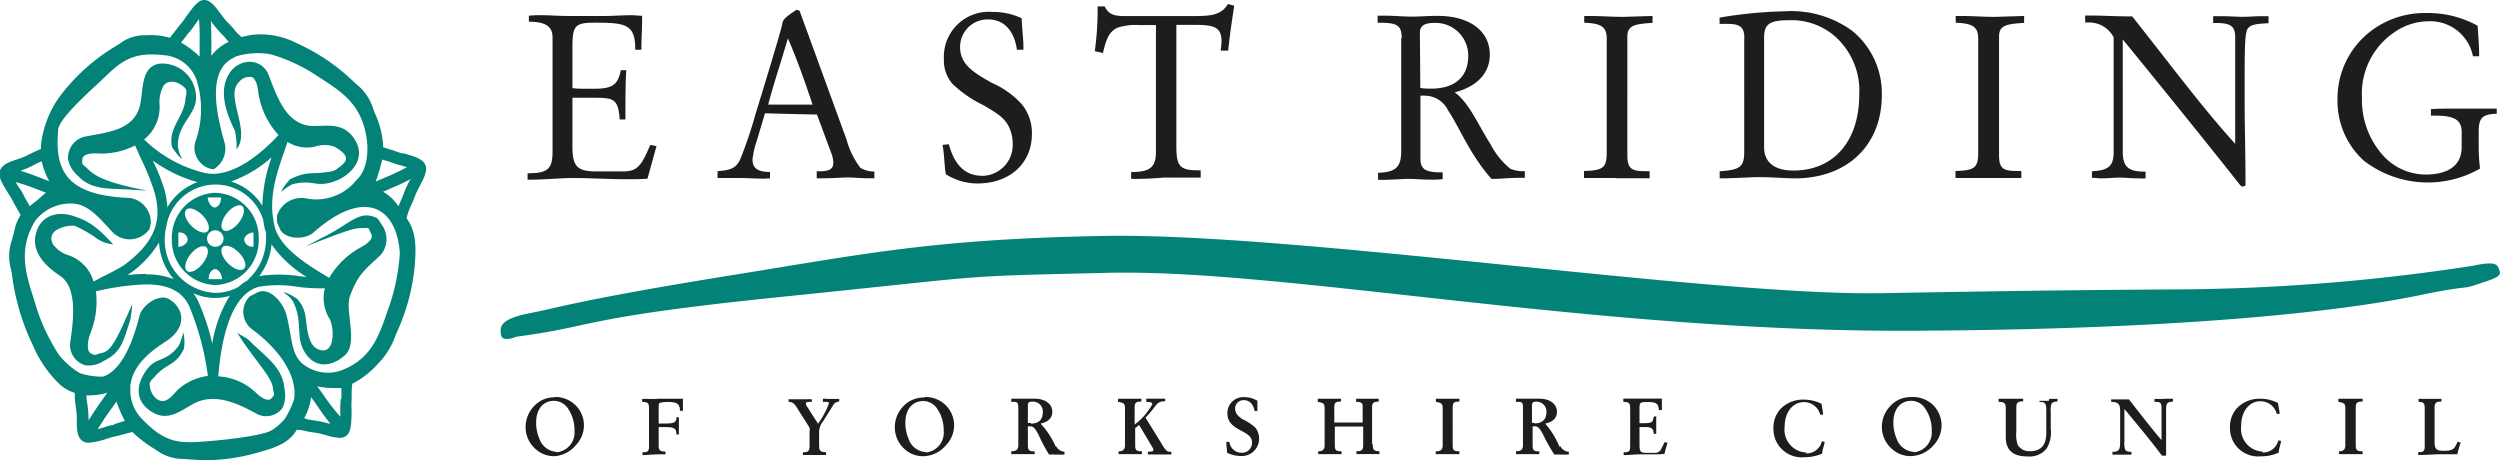 <svg xmlns="http://www.w3.org/2000/svg" xmlns:xlink="http://www.w3.org/1999/xlink" viewBox="0 0 230.16 42.38"><defs><style>.cls-1{fill:none;}.cls-2{clip-path:url(#clip-path);}.cls-3{fill:#1d1d1b;}.cls-4{fill:#038378;}</style><clipPath id="clip-path" transform="translate(0 0)"><rect class="cls-1" width="230.16" height="42.38"></rect></clipPath></defs><g id="Layer_2" data-name="Layer 2"><g id="Layer_1-2" data-name="Layer 1"><g class="cls-2"><path class="cls-3" d="M85.23,41.62a1.78,1.78,0,0,1-1.59-1.24,3.73,3.73,0,0,1-.29-1.46c0-1.26.67-2,1.66-2a1.54,1.54,0,0,1,1.29.74,3.45,3.45,0,0,1,.58,2,1.83,1.83,0,0,1-1.65,2m-.11-5.06a2.54,2.54,0,0,0-2,.85,2.76,2.76,0,0,0-.74,1.89,2.69,2.69,0,0,0,1,2.09A2.49,2.49,0,0,0,85,42a2.79,2.79,0,0,0,2.08-1,2.65,2.65,0,0,0,.76-1.87,2.61,2.61,0,0,0-.9-1.94,2.64,2.64,0,0,0-1.81-.64m21.79,4.26-1.46-2.36c.63-.66.91-1.11,1-1.19a.85.85,0,0,1,.67-.31h.14v-.25h-.17l-.75,0c-.19,0-.46,0-.82,0V37c.38,0,.56.05.56.21a5.67,5.67,0,0,1-1.63,1.87V37.51c0-.44.13-.54.62-.54v-.26c-.44,0-.8,0-1.08,0s-.61,0-1.07,0V37c.55.08.64.18.64.61V41c0,.38-.19.55-.59.55h0v.26h.33l.71,0h1.11v-.26c-.57,0-.62-.14-.62-.61V39.41a3.51,3.51,0,0,0,.36-.29l1.26,2.12a.38.38,0,0,1,.06.17c0,.11-.09.16-.31.17h-.2v.26l1,0,.83,0h.33v-.25l-.19,0c-.23,0-.44-.28-.72-.74m25.26-4.11V37c.54.08.63.18.63.61V41c0,.38-.19.55-.59.55h-.05v.26h.32c.32,0,.57,0,.74,0l.95,0h.17v-.26c-.57,0-.62-.14-.62-.62V37.51c0-.44.13-.54.62-.54v-.26c-.44,0-.8,0-1.1,0s-.61,0-1.07,0m-5.87,4.18V37.52c0-.44.13-.53.61-.55v-.26l-1.08,0-1,0V37c.45,0,.6.1.6.39V38.9h-2.61V37.51c0-.44.13-.54.62-.54v-.26c-.44,0-.79,0-1.08,0s-.61,0-1.06,0V37c.54.08.63.18.63.61V41c0,.38-.18.55-.59.55h0v.26h.33c.31,0,.54,0,.71,0l.94,0h.17v-.26c-.57,0-.62-.14-.62-.62V39.27h2.61V41c0,.41-.14.54-.55.54h-.07v.26h.34c.31,0,.55,0,.75,0s.46,0,.78,0h.25v-.26c-.53,0-.62-.13-.62-.68m-12.09-2.37a1,1,0,0,1-.58-.84.77.77,0,0,1,.8-.81c.51,0,.86.34,1,1h.25c0-.22,0-.45,0-.68V36.9a2.16,2.16,0,0,0-1.12-.33A1.46,1.46,0,0,0,113,38.05c0,.78.44,1.17,1.27,1.6.65.35,1,.58,1,1.11a.92.92,0,0,1-1,.92,1.13,1.13,0,0,1-1.09-1h-.28c0,.34.06.66.07,1a2.91,2.91,0,0,0,1.22.3,1.6,1.6,0,0,0,1.73-1.61,1.58,1.58,0,0,0-.35-1,4.56,4.56,0,0,0-1.37-.86M76.05,36.71h-.29V37H76c.22,0,.31,0,.31.15a7.34,7.34,0,0,1-1,1.86l-1-1.57a.58.58,0,0,1-.12-.3c0-.1.11-.14.33-.14h.22v-.24a3,3,0,0,0-.43,0l-.7,0-.83,0h-.18V37c.53,0,.66.38,1,.91.58.9.89,1.39.93,1.48a.67.67,0,0,1,0,.33v1.24c0,.53-.07.68-.61.68v.25c.44,0,.88,0,1.31,0,.2,0,.47,0,.82,0v-.26c-.58,0-.64-.17-.64-.73V39.77a1.6,1.6,0,0,1,.38-1l.81-1.3c.16-.27.27-.47.66-.5v-.24l-.54,0-.62,0m-15.62,0-1.36,0V37c.62,0,.63.18.63.73v3.19c0,.46,0,.66-.35.71l-.25,0v.27c.42,0,.91-.07,1.49-.07h.63v-.26c-.57,0-.63-.14-.63-.62V39.32l.69,0c.66,0,.94.12.94.6V40l.23,0a2.35,2.35,0,0,0,0-.26c0-.24,0-.42,0-.54v-.79l-.22,0c0,.58-.38.58-1.22.58h-.42V37.58c0-.29,0-.46.14-.5a2.58,2.58,0,0,1,.75-.07c.77,0,1.07.16,1.07.81h.27c0-.2,0-.39,0-.58s0-.37,0-.53c-1.27,0-2.07,0-2.39,0m-9.24,4.89a1.78,1.78,0,0,1-1.59-1.24,3.56,3.56,0,0,1-.29-1.46c0-1.26.67-2,1.65-2a1.56,1.56,0,0,1,1.3.74,3.53,3.53,0,0,1,.58,2,1.83,1.83,0,0,1-1.65,2m-.11-5.06a2.53,2.53,0,0,0-2,.85,2.76,2.76,0,0,0-.74,1.89,2.66,2.66,0,0,0,1,2.09A2.49,2.49,0,0,0,51,42,2.79,2.79,0,0,0,53,41a2.65,2.65,0,0,0,.76-1.87,2.61,2.61,0,0,0-.9-1.94,2.64,2.64,0,0,0-1.81-.64m175,4.54c-.21.37-.55.41-1.14.41s-.77-.17-.77-.78v-3.2c0-.44.14-.55.63-.55v-.25h-.29l-.79,0-.88,0h-.15V37c.48,0,.57.14.57.62v3.29c0,.46,0,.66-.36.71l-.24,0v.27c.77,0,1.45-.07,2-.07l1.6,0a9.2,9.2,0,0,1,.31-1.07l-.27-.09Zm-84.77-2.16h-.24V37.5c0-.38,0-.52.39-.52a.91.91,0,0,1,.94,1c0,.61-.38,1-1.09,1m2.28,2.13A7.44,7.44,0,0,0,142.26,39c.72-.16,1.08-.53,1.08-1.08,0-.7-.6-1.22-1.68-1.22-.36,0-.71,0-1.07,0-.19,0-.43,0-.74,0h-.29V37l.29,0c.36,0,.36.2.36.74V41c0,.38-.19.54-.59.54h-.05v.27h.15l.89,0,.85,0h.26v-.25c-.57,0-.62-.15-.62-.62V39.25h.2c.34,0,.48.25.74.71a15.7,15.7,0,0,0,1.06,1.89,4.93,4.93,0,0,1,.55,0l.58,0h.2v-.26h0a.92.92,0,0,1-.77-.5m71.62-4.36V37c.55.08.64.18.64.61V41c0,.38-.19.55-.59.55h0v.26h.32c.32,0,.57,0,.74,0l.94,0h.18v-.26c-.57,0-.63-.14-.63-.62V37.51c0-.44.14-.54.63-.54v-.26c-.45,0-.81,0-1.1,0s-.61,0-1.08,0m-7,4.87a2.1,2.1,0,0,1-2-2.36c0-1.36.75-2.28,1.77-2.28a1.55,1.55,0,0,1,1.51,1.16l.26,0c0-.25-.09-.6-.15-1a3.57,3.57,0,0,0-1.61-.39,2.86,2.86,0,0,0-2.08.78,2.51,2.51,0,0,0-.73,1.86,2.59,2.59,0,0,0,2.85,2.66,3.88,3.88,0,0,0,1.64-.34c0-.32.15-.66.22-1.07l-.26-.06a1.43,1.43,0,0,1-1.45,1.12m-42,0a2.1,2.1,0,0,1-2-2.36c0-1.36.76-2.28,1.78-2.28a1.55,1.55,0,0,1,1.5,1.16l.26,0c0-.25-.09-.6-.14-1a3.61,3.61,0,0,0-1.62-.39,2.89,2.89,0,0,0-2.08.78,2.51,2.51,0,0,0-.73,1.86,2.6,2.6,0,0,0,2.86,2.66,3.84,3.84,0,0,0,1.63-.34c0-.32.16-.66.23-1.07l-.26-.06a1.44,1.44,0,0,1-1.45,1.12m-13.37-.35a.59.59,0,0,1-.55.3h-.83c-.5,0-.59-.13-.59-.76V39.32l.57,0c.53,0,.73.14.73.62v0l.24,0c0-.07,0-.14,0-.21,0-.26,0-.45,0-.58s0-.36,0-.81h-.22l-.07.3c-.08.31-.39.32-.95.32h-.3V37.58c0-.54.07-.57.77-.57s1,.12,1,.74v0H153c0-.28,0-.55,0-.8v-.25c-1.2,0-2,0-2.27,0s-.86,0-1.28,0V37c.61,0,.63.18.63.73v3.19c0,.46,0,.66-.35.71l-.25,0v.27c.44,0,1-.07,1.55-.07s1.14,0,1.58,0a6,6,0,0,0,.63-.05c.08-.34.17-.68.28-1l-.26-.09Zm35.72-4.49c-.19,0-.45,0-.77,0h-.1V37c.59,0,.63.2.63.85v2c0,1.13-.5,1.69-1.5,1.69a1.26,1.26,0,0,1-1.11-.54,2.77,2.77,0,0,1-.15-1.25V37.57c0-.48.08-.61.63-.62v-.24h-.11c-.42,0-.77,0-1,0s-.54,0-.88,0H184V37c.65,0,.66.19.66.8v.07c0,1.21,0,2,0,2.38,0,1.19.65,1.77,2,1.77a2,2,0,0,0,1.77-.74,2.89,2.89,0,0,0,.37-1.83V37.83a1.5,1.5,0,0,1,.09-.71.82.82,0,0,1,.53-.15v-.25h-.14l-.63,0m-12.46,4.88a1.79,1.79,0,0,1-1.59-1.24,3.73,3.73,0,0,1-.29-1.46c0-1.26.67-2,1.66-2a1.54,1.54,0,0,1,1.29.74,3.45,3.45,0,0,1,.58,2,1.83,1.83,0,0,1-1.65,2M176,36.56a2.51,2.51,0,0,0-2,.85,2.77,2.77,0,0,0-.75,1.89,2.69,2.69,0,0,0,1,2.09,2.5,2.5,0,0,0,1.63.6A2.83,2.83,0,0,0,178,41a2.68,2.68,0,0,0,.75-1.87,2.64,2.64,0,0,0-.89-1.94,2.69,2.69,0,0,0-1.82-.64m23.21.18c-.2,0-.47,0-.8,0h-.1V37l.21,0c.36,0,.44.18.44.61v2.91c-.93-1.08-1.91-2.36-3-3.75h-.44c-.35,0-.68,0-1,0h-.2V37c.68,0,.83.23.83.87v2.53c0,.91,0,1.2-.71,1.2v.26h.19c.25,0,.45,0,.61,0s.51,0,.85,0h.1v-.26c-.29,0-.48-.07-.56-.17a1.73,1.73,0,0,1-.09-.78v-3c1.16,1.41,2.35,2.81,3.46,4.3h.38c0-.52,0-1.18,0-2V37.65c0-.52.14-.67.63-.67v-.27h-.11c-.27,0-.49,0-.65,0M94.88,38.94h-.25V37.5c0-.38,0-.52.4-.52A.9.9,0,0,1,96,38c0,.61-.37,1-1.08,1m2.28,2.13A7.44,7.44,0,0,0,95.8,39c.72-.16,1.08-.53,1.08-1.08,0-.7-.6-1.22-1.68-1.22-.36,0-.71,0-1.08,0-.19,0-.43,0-.73,0H93.1V37l.28,0c.36,0,.37.2.37.74V41c0,.38-.19.54-.59.54H93.1v.27h.16l.89,0,.84,0h.27v-.25c-.57,0-.63-.15-.63-.62V39.25h.21c.34,0,.48.25.74.71a16.94,16.94,0,0,0,1,1.89,4.93,4.93,0,0,1,.55,0l.58,0H98v-.26h0a.92.92,0,0,1-.76-.5m4.3-36.21c.3-1.25.54-1.95,1.34-2.33a5.48,5.48,0,0,1,2.07-.24c.43,0,.92,0,1.47,0V14c0,1.41-.57,1.84-2.28,1.84v.62a8.05,8.05,0,0,0,.83,0c1.06,0,1.87-.11,2.4-.11.27,0,1.32,0,3.17,0v-.67h-.24c-1.79,0-2-.47-2-2.33V2.29H110c1.73,0,2.46.19,2.46,1.51a7.64,7.64,0,0,1-.08.86h.69c.28-2.59.55-3.93.55-4.14v0l-.57-.15c-.67,1.11-1.73,1.11-3.56,1.11h-5.88c-.95,0-1.52-.09-1.91-.89l-.65,0c0,.23,0,.49,0,.75a27.8,27.8,0,0,1-.26,3.37Zm47.23,11.53c.53,0,1.23,0,2.1,0,.32,0,.67,0,1,0v-.65h-.38c-1.3,0-1.67-.23-1.67-1.49V3.39c0-1,.57-1.19,2.32-1.28V1.47l-2.6.08h-.35c-.81,0-1.79-.08-3-.08h-.34v.62c1.54.07,2.07.35,2.07,1.47V14c0,1.4-.26,1.7-2.09,1.74v.65c.34,0,.67,0,.95,0,.82,0,1.45,0,1.93,0m-58.35-.21c-1.46,0-2.52-1-3-2.9l-.59.06c.19.93.15,1.84.31,2.7a5.41,5.41,0,0,0,2.91.85C93,16.89,95,15,95,12.35a4.2,4.2,0,0,0-.9-2.72,8.17,8.17,0,0,0-2.78-2c-1.81-1-2.93-1.75-2.93-3.32A2.53,2.53,0,0,1,91,1.79c1.38,0,2.38,1,2.62,2.79h.6c0-.11,0-.22,0-.35,0-.6-.12-1.45-.16-2.55a6.14,6.14,0,0,0-2.68-.58,4.14,4.14,0,0,0-4.48,4.34,3.28,3.28,0,0,0,.76,2.25,10.71,10.71,0,0,0,2.89,2c1.17.71,2.09,1.16,2.49,2.37a3.35,3.35,0,0,1,.19,1.13,2.84,2.84,0,0,1-2.85,3M72.53,3.52c.85,1.94,1.57,4,2.28,6.11l-4.09,0c.57-2.14,1.26-4.15,1.81-6.09m-2,12.89h.36v-.6c-1.12,0-1.61-.33-1.61-1.15A7.65,7.65,0,0,1,69.66,13l.77-2.57c2.57.07,4.15.11,4.78.11l1.3,3.5a2.74,2.74,0,0,1,.21.95c0,.56-.37.75-1.12.78h-.41v.64a6.61,6.61,0,0,0,.76,0c.81,0,1.52-.07,2.11-.07s1.06.07,1.83.07c.18,0,.39,0,.61,0v-.62a2.49,2.49,0,0,1-1.28-.33,7.56,7.56,0,0,1-1.3-2.67c-.25-.65-1.67-4.58-4.31-11.8L73.34.9c-.77.5-1.22.83-1.3,1.17L72,2.29c-.18.77-1,3.52-2.44,8.2a39.15,39.15,0,0,1-1.41,4.17c-.42.91-1,1-2.09,1.1v.63l2.14,0c.63,0,1.4.06,2.36.06m-17.8-.06c1.58,0,3.25.11,5,.11.61,0,1.22,0,1.85-.05l.83-3-.57-.11c-.81,1.88-1.15,2.44-2.5,2.44H54.91c-1.79,0-2.21-.46-2.21-2.33V9c.53,0,1,0,1.52,0h.45c1.77,0,2.26.06,2.38,2h.53c0-2,0-3.46.08-4.54h-.51c-.26,1.52-1,1.71-2.56,1.71l-.69,0c-.41,0-.82,0-1.2-.06V4.49c0-2.05.14-2.4,2-2.4,2.77,0,3.78.09,3.78,2.36v.13h.57c0-1,.06-1.8.06-2.53a5.72,5.72,0,0,0,0-.6c-.34,0-.67-.05-1-.05-.82,0-1.61.07-2.38.07H54.36c-.32,0-1,0-2.13,0-.77,0-1.59-.07-2.44-.07-.37,0-.73,0-1.1.05V2c1.5,0,2.18.41,2.18,1.45v10.5c0,1.66-.49,2-2.3,2v.59h.26c1.41,0,2.71-.15,3.91-.15m165-1.51a9.65,9.65,0,0,0,10.58.64,17.89,17.89,0,0,1-.12-2.11V12.11c0-1.25.32-1.59,1.66-1.64V10h-4.26c-.52,0-1.1,0-1.8.05v.6a3.94,3.94,0,0,1,.47,0c1.63,0,2.36.37,2.36,1.49v1.4c0,1.65-1.18,2.53-3.33,2.53a5.33,5.33,0,0,1-4-1.86,7.69,7.69,0,0,1-1.85-5.25,6.81,6.81,0,0,1,3-6,5.53,5.53,0,0,1,3.09-1,4,4,0,0,1,4.13,3.22l.57,0V5c0-.6-.06-1.48-.14-2.63a9.45,9.45,0,0,0-4.68-1.17,8.17,8.17,0,0,0-5.86,2.27,7.81,7.81,0,0,0-2.36,5.62,7.43,7.43,0,0,0,2.52,5.79M162.41,3.47c0-1.33.59-1.61,2.4-1.61a6.06,6.06,0,0,1,4.85,2.24,6.67,6.67,0,0,1,1.51,4.6c0,4.34-2.38,7-6.06,7-1.77,0-2.7-.78-2.7-2.14Zm-1.83,0V14c0,1.44-.49,1.64-2.26,1.77v.65c1.48,0,2.7-.11,3.62-.11,1.28,0,2.38.11,3.31.11,4.84,0,8-3.07,8-7.67a7.42,7.42,0,0,0-2.74-5.92,9.53,9.53,0,0,0-6.2-1.79,40.5,40.5,0,0,0-6,.58v.58c.3,0,.57,0,.77,0,1.14,0,1.51.33,1.51,1.3M183,16.39c.52,0,1.22,0,2.09,0,.32,0,.67,0,1,0v-.65h-.39c-1.3,0-1.66-.23-1.66-1.49V3.39c0-1,.56-1.19,2.31-1.28V1.47l-2.6.08h-.35c-.81,0-1.79-.08-3-.08h-.35v.62c1.54.07,2.07.35,2.07,1.47V14c0,1.4-.26,1.7-2.09,1.74v.65c.34,0,.67,0,.95,0,.82,0,1.45,0,1.94,0m11.67-13V14c0,1.29-.46,1.68-2,1.77v.6c.31,0,.57.05.84.05.67,0,1.24-.07,1.7-.07s1,.07,1.73.07a5.08,5.08,0,0,0,.67,0v-.62h-.1c-1.5,0-2-.46-2-1.84V3.63c7.44,9.11,10.82,13.43,10.82,13.43a1.06,1.06,0,0,0,.22.13,0,0,0,0,0,0,0l0,0,.26-.11c0-3-.08-5.57-.08-7.78V7.92c0-3.17,0-4.9.29-5.29s.91-.45,1.91-.49V1.49l-.57,0c-.71,0-1.32.06-1.81.06s-1.2-.06-1.89-.06c-.26,0-.55,0-.83,0v.63h.3c1.28,0,1.73.28,1.73,1.27v9.85c-3-3.3-6-7.34-9.48-11.73-1.56,0-2.76-.08-3.64-.08-.26,0-.49,0-.69,0v.64l.33,0a2.54,2.54,0,0,1,2.23,1.26M130.72,3c0-.63.43-.89,1.34-.89a3,3,0,0,1,3.11,3.05c0,1.92-1.24,3-3.41,3-.25,0-.59,0-1-.06ZM129,3.5V13.91c0,1.49-.51,1.94-2.13,2v.65h.32c1,0,1.87-.09,2.54-.09.51,0,1.18.07,2,.07.34,0,.71,0,1.09-.05v-.62c-1.5,0-2.05-.2-2.05-1.3V8.81a2.88,2.88,0,0,1,.41,0,2.38,2.38,0,0,1,2.13,1.34c1.08,1.62,2,4.06,4,6.32h.22c.61,0,1.4-.1,2.44-.1h.41v-.61a3,3,0,0,1-1.34-.23,7,7,0,0,1-1.78-2.19c-1.26-2-2-3.86-3.33-4.84,2.1-.54,3.23-1.81,3.23-3.47,0-2.1-1.75-3.57-4.84-3.57-.83,0-1.6.07-2.33.07s-1.71-.09-2.67-.09h-.49v.65c1.73,0,2.22.17,2.22,1.43" transform="translate(0 0)"></path><path class="cls-4" d="M37.74,16.58a10.4,10.4,0,0,0-.51,1.08,9.55,9.55,0,0,1-.37.91c-.06.13-.11.25-.18.42a4.12,4.12,0,0,0-1.41-1.33l.71-.32a17.76,17.76,0,0,0,1.81-.85l0,.09M35.9,28c-.91,2.55-1.47,5-4.56,6.13a3.71,3.71,0,0,1-3.52-.67c-1.05-.94-.91-2.37-1.44-4.43-.29-1.16-1.53-2.61-2.63-2.13l-.75.38a2,2,0,0,0,.16,3c2.78,2.05,4.21,4.44,3.92,6.46a9,9,0,0,1-.82,1.77A5,5,0,0,1,25,39.62c-.87.53-4.93.94-5.87,1-2.56.2-3.88.28-6.19-2.19A3.74,3.74,0,0,1,12,36.11c0-.19,0-.38,0-.58a4.54,4.54,0,0,1,.09-.51c.4-1.62,1.92-2.79,3.23-3.62s1.95-2.32.68-3.55l-.38-.28c-.92-.61-2.52.5-2.77,1.49-.88,3.48-2.06,5.18-3.36,5.61a6.39,6.39,0,0,1-2.12-.31,7.13,7.13,0,0,1-1.94-1.68,18.34,18.34,0,0,1-2.06-4.31c-.76-2.61-1.92-5-.16-8a4.08,4.08,0,0,1,3.36-1.63c1.37,0,2.31,1,3.7,2.54a2.23,2.23,0,0,0,3.5-.2l.11-.53A2.26,2.26,0,0,0,12,18.23C6.2,18,5,15.85,5.36,11.9c.11-1.06,3.22-3.78,3.92-4.45,1.89-1.84,2.89-2.77,6.14-2.33a3.47,3.47,0,0,1,2.65,2.16,8.93,8.93,0,0,1,0,5.53,2,2,0,0,0,1.58,2.78,2.2,2.2,0,0,0,1-2.55c-1.24-4.28-.9-6.49.43-7.47a5.33,5.33,0,0,1,.67-.38A6.75,6.75,0,0,1,24.91,5,15.36,15.36,0,0,1,29,6.86c2.18,1.45,4.3,2.5,4.77,6,.16,1.17,0,2.86-.91,3.67a4.76,4.76,0,0,1-4.71,1.73,2.37,2.37,0,0,0-2.65,1.58l0,.62.29.66c.4.86,2.21,1.05,3.09.27,4.65-4.11,7.64-2.37,7.93,1.92A18.73,18.73,0,0,1,35.9,28m-4.52,8.71a5.71,5.71,0,0,0-.05,1c0,.17,0,.41,0,.65A17.84,17.84,0,0,1,30,36.68c-.25-.36-.5-.72-.8-1.11a8,8,0,0,0,1.48.16H31l.43,0c0,.48,0,.92,0,1M30.3,39a8.67,8.67,0,0,0-1.11-.25c-.56-.08-.77-.13-.93-.16A2.3,2.3,0,0,0,28,38.5a5.16,5.16,0,0,0,.64-1.93c.2.26.37.51.56.78.32.47.67,1,1.21,1.65l-.09,0m-19.78.1a4.28,4.28,0,0,0-.94.24l-.6.17c.47-.78.84-1.3,1.19-1.79.18-.24.35-.49.53-.75a13.4,13.4,0,0,0,.77,1.78l0,0-1,.31m-2.34-.36V38.6a11.15,11.15,0,0,0-.08-1.2c-.09-.59-.11-.82-.12-1v0a2.58,2.58,0,0,0,.29,0,6.14,6.14,0,0,0,1.63-.24c-.19.29-.38.55-.58.83-.33.46-.69,1-1.14,1.71M1.77,17.31c-.09-.14-.21-.35-.33-.55a17.88,17.88,0,0,1,2,.68l.79.3L4,17.93c-.22.2-.49.44-.86.73-.15.11-.28.22-.4.32-.21-.37-.39-.69-.45-.78a5.48,5.48,0,0,0-.5-.89M2,15.68a7.9,7.9,0,0,0,1-.43,7.55,7.55,0,0,1,.84-.4,6.53,6.53,0,0,0,.7,1.83c-.28-.09-.54-.2-.81-.31-.51-.19-1.08-.42-1.87-.65l.09,0M17.33,3.07a5.37,5.37,0,0,0,.61-.79l.38-.52c.07.93.07,1.57.06,2.19,0,.41,0,.81,0,1.26a9.33,9.33,0,0,0-.95-.8c-.25-.17-.49-.34-.76-.49.31-.39.58-.75.65-.85M19.46,2a9.08,9.08,0,0,0,.74.91c.41.42.55.59.66.72a2.05,2.05,0,0,0,.2.23,4,4,0,0,0-1.6,1.28c0-.39,0-.74,0-1.12,0-.58,0-1.22-.05-2.1l.06.08M35.23,14.7l.72.22a5.66,5.66,0,0,0,.93.3l.59.17c-.78.42-1.34.66-1.88.9-.32.13-.62.26-1,.42a16.63,16.63,0,0,0,.59-2m1.91-.58a5.17,5.17,0,0,1-.81-.26l-1-.31a8.1,8.1,0,0,0-.8-3.2l-.11-.3a4.6,4.6,0,0,0-1.57-2.32l-.43-.4A18.29,18.29,0,0,0,27.37,4a7.27,7.27,0,0,0-4.21-.79c-.34.07-.65.13-.92.2a4.29,4.29,0,0,1-.58-.57,7,7,0,0,0-.72-.79,9.33,9.33,0,0,1-.64-.8C19.78.55,19.37,0,18.79,0h0c-.54,0-1,.62-1.7,1.6a5.57,5.57,0,0,1-.53.69c-.26.34-.61.8-.92,1.19a6.58,6.58,0,0,0-2.33-.23A3.68,3.68,0,0,0,11.05,4l-.84.52a18,18,0,0,0-4.43,4,9.27,9.27,0,0,0-1.84,3.84,5.43,5.43,0,0,0-.17,1.35l-.25.11c-.16.07-.39.16-.94.45a6.67,6.67,0,0,1-.93.38C.88,14.89.21,15.13,0,15.7s.21,1.21.84,2.23a5.91,5.91,0,0,1,.44.78c.18.3.41.71.62,1.09a4,4,0,0,0-.58,1.45c-.06.25-.14.56-.25.93A4.38,4.38,0,0,0,1,24.74c.06.3.13.64.18,1.1a21.07,21.07,0,0,0,1.87,6,10.81,10.81,0,0,0,2.56,3.65,3.8,3.8,0,0,0,1.27.68,1.89,1.89,0,0,1,0,.31A10.66,10.66,0,0,0,7,37.59a8.54,8.54,0,0,1,.07,1c0,.87,0,1.62.51,2a1,1,0,0,0,.6.17,6.79,6.79,0,0,0,1.66-.37,4.84,4.84,0,0,1,.82-.22l1.53-.4a10.73,10.73,0,0,0,2.12,1.61,4.15,4.15,0,0,0,2.56.87l.57.05c.41,0,.85.07,1.32.07a17.53,17.53,0,0,0,4.63-.61l.4-.11c1.34-.38,2.73-.77,3.48-2a.45.45,0,0,1,.05-.08,3.71,3.71,0,0,1,.68.08,6.86,6.86,0,0,0,1,.18,7.94,7.94,0,0,1,1,.23,5.08,5.08,0,0,0,1.26.25,1,1,0,0,0,.65-.21c.42-.36.45-1.13.46-2.36a6.13,6.13,0,0,1,0-.9c0-.42,0-1,.06-1.51a8.07,8.07,0,0,0,2.42-1.9,6.67,6.67,0,0,0,1.54-2.5l.26-.59a18.91,18.91,0,0,0,1.53-5.83c.11-1.52.22-3.09-.74-4.4l0-.05a5.44,5.44,0,0,1,.34-1,10.42,10.42,0,0,0,.42-1,8.79,8.79,0,0,1,.45-.94c.39-.76.74-1.41.5-1.95s-.92-.75-2-1.06m-9.66,11.3a13,13,0,0,0-3.62,0A5.65,5.65,0,0,0,25,22.5a10.76,10.76,0,0,0,3.23,3l-.72-.07m-4.63.33a4.25,4.25,0,0,0-.92.65,4.34,4.34,0,0,1-2.11.55,4.84,4.84,0,0,1-4.68-5,5.62,5.62,0,0,1,.09-.92,5.23,5.23,0,0,0,.12-.54,4.59,4.59,0,0,1,8.86-.23,6.17,6.17,0,0,0,.15.82c0,.1.07.2.1.3a5.44,5.44,0,0,1,0,.57,5.09,5.09,0,0,1-1.64,3.77M19.56,31.7a21.17,21.17,0,0,0-1.24-3.8A4.1,4.1,0,0,0,17.8,27a4.88,4.88,0,0,0,2,.43,4.71,4.71,0,0,0,1.36-.2,11.83,11.83,0,0,0-1.62,4.43m-6.1-6.44a14.45,14.45,0,0,0-1.72.11,1,1,0,0,0,.19-.12,9.5,9.5,0,0,0,2.73-2.88A5.69,5.69,0,0,0,16,25.7a6.82,6.82,0,0,0-2.56-.44m.68-10.44a12.71,12.71,0,0,0,4.07,1.95,5.23,5.23,0,0,0-2.78,2.32,7.7,7.7,0,0,0-.33-1.82,18,18,0,0,0-1-2.45M25,14.49a14.33,14.33,0,0,0-.85,4.45,5.19,5.19,0,0,0-2.88-2.23A11.31,11.31,0,0,0,25,14.49m9.31,5.43c-1.41-.42-2.19.77-4.61,1.94l-1.57.83C31.38,21.44,32.46,21,33.25,21s.6-.14.93.54c.26.52-.56,1-.94,1.22a7.43,7.43,0,0,0-2.93,2.82l-.14-.08c-1.75-1.05-4.41-2.65-4.89-4.67-.61-2.56.13-4.71,1-7.2l.19-.57a3.28,3.28,0,0,0,2.66.4,2.66,2.66,0,0,1,1.69.06c1.54.9,1.17,1.36.11,2.1a2,2,0,0,1-.81.22c-1.62.23-1.78-.1-3.36.63-.07,0-.9,1-.84,1.18a5.21,5.21,0,0,1,1-.69c1.9-.44,2,.23,3.47-.14,1.71-.42,3.55-2.15,2.19-4.1-1-1.43-2.34-1.12-3.71-1.12-2.48,0-3.36-2.67-4.15-4.72A1.85,1.85,0,0,0,22.79,5.7a2.28,2.28,0,0,0-1.64,1c-1.06,1.62-.36,3.64.47,5.32a6.81,6.81,0,0,1,.16,1.73C23.14,12,20.66,8.85,22,7.56A1.2,1.2,0,0,1,23,7.08c.54-.06.72.9.77,1.35a7.35,7.35,0,0,0,1.87,4C24.39,13.8,21.94,16,19.61,16a3.38,3.38,0,0,1-.72-.07,12,12,0,0,1-5.62-3.09,3.83,3.83,0,0,0,1.42-3.23,3.06,3.06,0,0,1,.39-1.75c.5-.62,1.49-.3,2,.3.15.19.06.58,0,.88-.1,1.74-1.62,2.68-1.25,4.46,0,.08.76,1.13.93,1.11a3,3,0,0,1-.39-1.2c0-2.07,1.73-2.87,1.68-4.48a3.12,3.12,0,0,0-3.36-3.07c-1.67.26-1.5,2.22-1.76,3.64-.48,2.58-3.17,2.67-5.22,3.1a2,2,0,0,0-1.44,2.08,2.7,2.7,0,0,0,.93,1.53c1.29,1.42,3.33,1.1,5.11,1.27.41,0,.8.06,1.21.07-3.43-.68-4.67-1.22-5.44-2-.49-.49-.54-.3-.5-.87s1-.58,1.39-.55a6.85,6.85,0,0,0,3.47-.74c.18.42.37.86.58,1.3a22.56,22.56,0,0,1,1.17,2.9c.83,2.79,0,4.78-2.81,6.85a21.27,21.27,0,0,1-1.87,1l-.9.48a3.58,3.58,0,0,0-2.33-2.43,2.76,2.76,0,0,1-1.4-1c-.38-.72,0-1.24.71-1.5a2.78,2.78,0,0,1,1.29-.2,11.88,11.88,0,0,1,1.8,1,3.17,3.17,0,0,0,1.74.7s-1-1.06-1.2-1.2a6.2,6.2,0,0,0-2.37-1.37c-1.66-.59-3.24,0-3.58,1.75s1.17,3,2.31,3.76c1.55,1.09,1.2,4,.87,6.2a1.94,1.94,0,0,0,1.41,2,2.45,2.45,0,0,0,1.68-.4c1.69-.79,1.84-1.95,2.44-3.73A9.77,9.77,0,0,0,12.17,28c-1.38,3.19-1.92,4.29-2.74,4.48s-.57.3-1.06.06-.23-1.41-.06-1.83a7.78,7.78,0,0,0,.52-3.9l0,0,.4-.08a23.08,23.08,0,0,1,4.21-.55c2.08,0,3.39.67,4,2.06a25.2,25.2,0,0,1,1.7,6.37,5.15,5.15,0,0,0-2.68,1.19c-.33.29-.82,1-1.33,1.1-.76.15-1.34-.76-1.35-1.54,0-.25.29-.49.49-.71,1.11-1.28,1.91-.93,2.67-2.57a4.13,4.13,0,0,0-.06-1.48,5.86,5.86,0,0,1-.41,1.2c-1.2,1.63-2.11,1-3,2.29-1.06,1.48-.94,2.92.49,3.82s2.53,0,3.73-.67c2-1.17,4.21-.1,6,.89A1.87,1.87,0,0,0,26,37.57a2.78,2.78,0,0,0,.18-1.82c-.15-2-1.94-3.07-3.22-4.39-.29-.3-.82-.47-1.13-.76,1.37,2.29,3.14,4,3.29,5.07.09.71.24.6-.13,1s-1.1-.2-1.41-.5a5.49,5.49,0,0,0-3.49-1.52c.18-1.93.71-7.43,3.75-8.25a10.86,10.86,0,0,1,3.52,0,16,16,0,0,0,2.55.14,3.6,3.6,0,0,0,.47,2.87,3.65,3.65,0,0,1,.2,1.89c-.14.81-.58,1.13-1.27.87a1.38,1.38,0,0,1-.66-.63c-.74-1.55-.11-2.72-1.28-4,0-.07-1.13-.72-1.26-.61a2.87,2.87,0,0,1,.84.78c.95,1.8.25,3.28,1.06,4.64.93,1.57,2.43,1.49,3.72.38s0-4.12.49-5.47c.75-2,1.25-2.31,2.82-3.78a2.24,2.24,0,0,0,.25-2.57c-.65-1-.45-.78-1-1M23.34,22.7a.73.73,0,0,1-.86-.64c0-.31.44-.66.86-.66Zm-.84,2c-.24.31-.89.13-1.45-.4s-.82-1.21-.58-1.52.89-.13,1.45.4.82,1.21.58,1.52m-3.29,1c0-.59.31-.92.61-.92s.62.48.62.92Zm-.58-1.4c-.49.6-1.12.89-1.42.64s-.14-.94.35-1.55,1.13-.88,1.43-.63.13.94-.36,1.54m-2.21-1.57V21.41a.73.73,0,0,1,.86.65c0,.31-.44.66-.86.66m.7-3.38c.24-.31.88-.13,1.44.4s.82,1.21.58,1.52-.89.13-1.45-.4-.82-1.21-.57-1.52m3.23-1.16c0,.59-.31.92-.6.92s-.62-.48-.62-.92ZM20.58,22a.76.76,0,1,1-.76-.8.78.78,0,0,1,.76.8m.31-2.37c.49-.61,1.13-.89,1.42-.64s.14.94-.35,1.54-1.13.89-1.42.64-.14-.94.35-1.54m-1.07-1.88a4.13,4.13,0,0,0-4,4.24,4.13,4.13,0,0,0,4,4.25,4.13,4.13,0,0,0,4-4.25,4.12,4.12,0,0,0-4-4.24" transform="translate(0 0)"></path><path class="cls-4" d="M230.14,25c-.19-.65-.27-1-2.49-.53A184.23,184.23,0,0,1,201,26.64c-12.11.07-19.68.21-27.69.35-15.74.29-54.13-5.58-71.65-5.27C86,22,79.57,23.38,67.77,25.27c-14.25,2.3-16.12,3-18.94,3.55s-2.82,1.25-2.71,2,1.41.18,1.41.18c7.57-1,5.68-1.76,24.72-3.7,19.66-2,15.26-1.84,29.65-2.18,16.23-.4,44.76,5.45,74,5.33s42.52-2.37,46.85-3.27,4-.56,5-.9c1.75-.58,2.54-.77,2.39-1.31" transform="translate(0 0)"></path></g></g></g></svg>